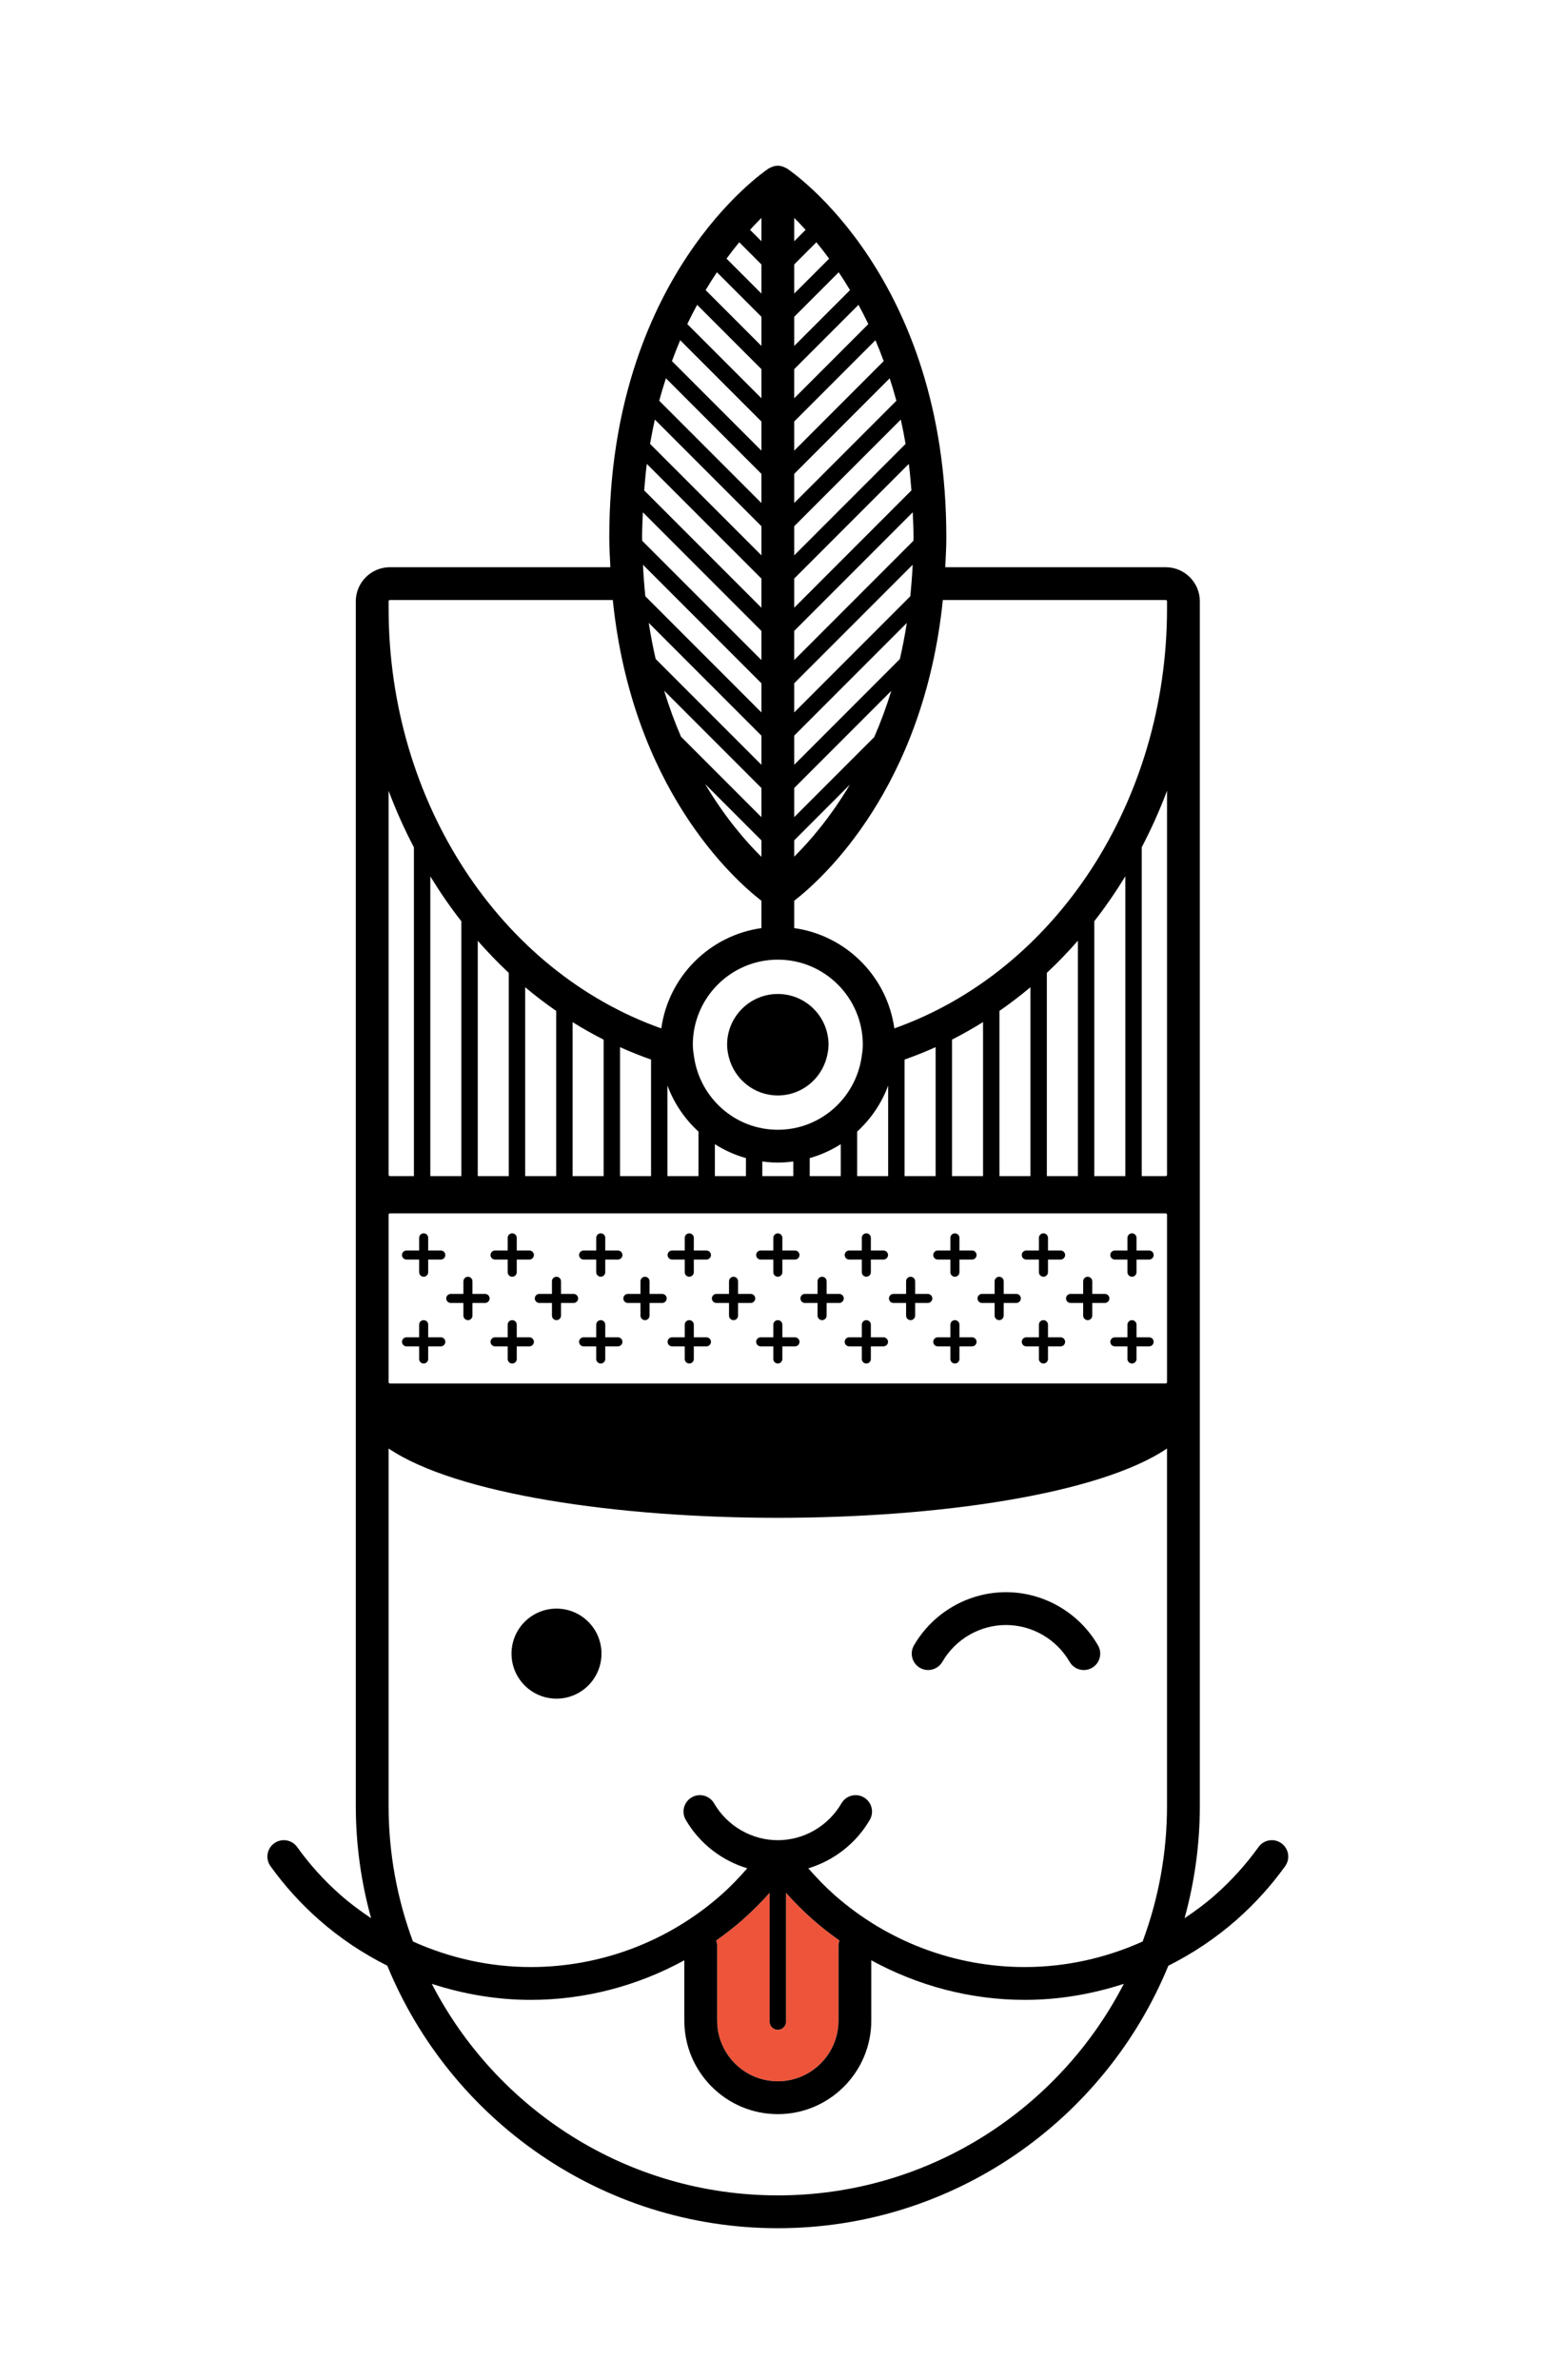 <?xml version="1.0" encoding="utf-8"?>
<!-- Generator: Adobe Illustrator 16.0.0, SVG Export Plug-In . SVG Version: 6.00 Build 0)  -->
<!DOCTYPE svg PUBLIC "-//W3C//DTD SVG 1.1//EN" "http://www.w3.org/Graphics/SVG/1.1/DTD/svg11.dtd">
<svg version="1.1" id="Calque_1" xmlns="http://www.w3.org/2000/svg" xmlns:xlink="http://www.w3.org/1999/xlink" x="0px" y="0px"
	 width="95px" height="145px" viewBox="0 0 95 145" enable-background="new 0 0 95 145" xml:space="preserve">
<g>
	<path fill="#EE543A" d="M47.928,115.326v7.843c0,0.276-0.224,0.5-0.5,0.5s-0.5-0.224-0.5-0.5v-7.845
		c-0.516,0.576-1.06,1.126-1.638,1.635c-0.519,0.458-1.063,0.876-1.622,1.273c0.03,0.095,0.06,0.191,0.06,0.296v4.581
		c0,2.041,1.66,3.7,3.7,3.7s3.7-1.659,3.7-3.7v-4.581c0-0.104,0.029-0.201,0.06-0.296c-0.559-0.397-1.104-0.815-1.622-1.273
		C48.986,116.449,48.442,115.9,47.928,115.326z"/>
	<path d="M27.488,79.387h0.768v0.77c0,0.152,0.125,0.277,0.277,0.277s0.275-0.125,0.275-0.277v-0.77h0.77
		c0.152,0,0.277-0.125,0.277-0.277s-0.125-0.275-0.277-0.275h-0.77v-0.77c0-0.152-0.123-0.275-0.275-0.275s-0.277,0.123-0.277,0.275
		v0.77h-0.768c-0.154,0-0.279,0.123-0.279,0.275S27.334,79.387,27.488,79.387z"/>
	<path d="M32.885,79.387h0.77v0.77c0,0.152,0.123,0.277,0.277,0.277c0.152,0,0.277-0.125,0.277-0.277v-0.77h0.768
		c0.152,0,0.275-0.125,0.275-0.277s-0.123-0.275-0.275-0.275h-0.768v-0.77c0-0.152-0.125-0.275-0.277-0.275
		c-0.154,0-0.277,0.123-0.277,0.275v0.77h-0.77c-0.15,0-0.275,0.123-0.275,0.275S32.734,79.387,32.885,79.387z"/>
	<path d="M38.285,79.387h0.768v0.77c0,0.152,0.125,0.277,0.277,0.277s0.277-0.125,0.277-0.277v-0.77h0.768
		c0.154,0,0.277-0.125,0.277-0.277s-0.123-0.275-0.277-0.275h-0.768v-0.77c0-0.152-0.125-0.275-0.277-0.275
		s-0.277,0.123-0.277,0.275v0.77h-0.768c-0.152,0-0.277,0.123-0.277,0.275S38.133,79.387,38.285,79.387z"/>
	<path d="M43.684,79.387h0.768v0.77c0,0.152,0.125,0.277,0.277,0.277s0.275-0.125,0.275-0.277v-0.77h0.77
		c0.152,0,0.277-0.125,0.277-0.277s-0.125-0.275-0.277-0.275h-0.77v-0.77c0-0.152-0.123-0.275-0.275-0.275s-0.277,0.123-0.277,0.275
		v0.77h-0.768c-0.152,0-0.277,0.123-0.277,0.275S43.531,79.387,43.684,79.387z"/>
	<path d="M49.082,79.387h0.768v0.77c0,0.152,0.125,0.277,0.277,0.277c0.154,0,0.277-0.125,0.277-0.277v-0.77h0.768
		c0.152,0,0.277-0.125,0.277-0.277s-0.125-0.275-0.277-0.275h-0.768v-0.77c0-0.152-0.123-0.275-0.277-0.275
		c-0.152,0-0.277,0.123-0.277,0.275v0.77h-0.768c-0.152,0-0.275,0.123-0.275,0.275S48.93,79.387,49.082,79.387z"/>
	<path d="M54.48,79.387h0.77v0.77c0,0.152,0.123,0.277,0.275,0.277s0.277-0.125,0.277-0.277v-0.77h0.768
		c0.154,0,0.279-0.125,0.279-0.277s-0.125-0.275-0.279-0.275h-0.768v-0.77c0-0.152-0.125-0.275-0.277-0.275
		s-0.275,0.123-0.275,0.275v0.77h-0.77c-0.152,0-0.275,0.123-0.275,0.275S54.328,79.387,54.48,79.387z"/>
	<path d="M59.879,79.387h0.768v0.77c0,0.152,0.127,0.277,0.277,0.277c0.154,0,0.277-0.125,0.277-0.277v-0.77h0.77
		c0.152,0,0.275-0.125,0.275-0.277s-0.123-0.275-0.275-0.275h-0.77v-0.77c0-0.152-0.123-0.275-0.277-0.275
		c-0.15,0-0.277,0.123-0.277,0.275v0.77h-0.768c-0.152,0-0.275,0.123-0.275,0.275S59.727,79.387,59.879,79.387z"/>
	<path d="M65.277,79.387h0.77v0.77c0,0.152,0.125,0.277,0.277,0.277s0.277-0.125,0.277-0.277v-0.77h0.768
		c0.152,0,0.277-0.125,0.277-0.277s-0.125-0.275-0.277-0.275h-0.768v-0.77c0-0.152-0.125-0.275-0.277-0.275
		s-0.277,0.123-0.277,0.275v0.77h-0.77c-0.15,0-0.275,0.123-0.275,0.275S65.127,79.387,65.277,79.387z"/>
	<path d="M24.787,76.742h0.77v0.77c0,0.152,0.123,0.277,0.277,0.277c0.152,0,0.275-0.125,0.275-0.277v-0.77h0.77
		c0.152,0,0.275-0.123,0.275-0.277c0-0.152-0.123-0.275-0.275-0.275h-0.77v-0.77c0-0.152-0.123-0.277-0.275-0.277
		c-0.154,0-0.277,0.125-0.277,0.277v0.77h-0.77c-0.152,0-0.275,0.123-0.275,0.275C24.512,76.619,24.635,76.742,24.787,76.742z"/>
	<path d="M30.188,76.742h0.768v0.77c0,0.152,0.123,0.277,0.275,0.277c0.154,0,0.279-0.125,0.279-0.277v-0.77h0.768
		c0.152,0,0.277-0.123,0.277-0.277c0-0.152-0.125-0.275-0.277-0.275H31.51v-0.77c0-0.152-0.125-0.277-0.279-0.277
		c-0.152,0-0.275,0.125-0.275,0.277v0.77h-0.768c-0.154,0-0.277,0.123-0.277,0.275C29.91,76.619,30.033,76.742,30.188,76.742z"/>
	<path d="M35.586,76.742h0.768v0.77c0,0.152,0.125,0.275,0.277,0.275s0.275-0.123,0.275-0.275v-0.77h0.77
		c0.152,0,0.277-0.123,0.277-0.277c0-0.152-0.125-0.275-0.277-0.275h-0.77v-0.77c0-0.152-0.123-0.277-0.275-0.277
		s-0.277,0.125-0.277,0.277v0.77h-0.768c-0.152,0-0.277,0.123-0.277,0.275C35.309,76.619,35.434,76.742,35.586,76.742z"/>
	<path d="M40.984,76.742h0.768v0.77c0,0.152,0.125,0.277,0.275,0.277c0.154,0,0.279-0.125,0.279-0.277v-0.77h0.768
		c0.152,0,0.277-0.123,0.277-0.277c0-0.152-0.125-0.275-0.277-0.275h-0.768v-0.77c0-0.152-0.125-0.275-0.279-0.275
		c-0.15,0-0.275,0.123-0.275,0.275v0.77h-0.768c-0.154,0-0.277,0.123-0.277,0.275C40.707,76.619,40.83,76.742,40.984,76.742z"/>
	<path d="M46.383,76.742h0.77v0.77c0,0.152,0.123,0.277,0.275,0.277s0.277-0.125,0.277-0.277v-0.77h0.768
		c0.154,0,0.277-0.123,0.277-0.277c0-0.152-0.123-0.275-0.277-0.275h-0.768v-0.77c0-0.152-0.125-0.275-0.277-0.275
		s-0.275,0.123-0.275,0.275v0.77h-0.77c-0.152,0-0.275,0.123-0.275,0.275C46.107,76.619,46.23,76.742,46.383,76.742z"/>
	<path d="M51.781,76.742h0.768v0.77c0,0.152,0.125,0.275,0.277,0.275c0.154,0,0.275-0.123,0.275-0.275v-0.77h0.77
		c0.152,0,0.277-0.123,0.277-0.277c0-0.152-0.125-0.275-0.277-0.275h-0.77v-0.77c0-0.152-0.121-0.277-0.275-0.277
		c-0.152,0-0.277,0.125-0.277,0.277v0.77h-0.768c-0.152,0-0.275,0.123-0.275,0.275C51.506,76.619,51.629,76.742,51.781,76.742z"/>
	<path d="M57.18,76.742h0.77v0.77c0,0.152,0.123,0.277,0.275,0.277c0.154,0,0.277-0.125,0.277-0.277v-0.77h0.77
		c0.152,0,0.275-0.123,0.275-0.277c0-0.152-0.123-0.275-0.275-0.275h-0.77v-0.77c0-0.152-0.123-0.275-0.277-0.275
		c-0.152,0-0.275,0.123-0.275,0.275v0.77h-0.77c-0.152,0-0.275,0.123-0.275,0.275C56.904,76.619,57.027,76.742,57.18,76.742z"/>
	<path d="M62.578,76.742h0.77v0.77c0,0.152,0.125,0.277,0.277,0.277c0.15,0,0.277-0.125,0.277-0.277v-0.77h0.768
		c0.152,0,0.277-0.123,0.277-0.277c0-0.152-0.125-0.275-0.277-0.275h-0.768v-0.77c0-0.152-0.127-0.277-0.277-0.277
		c-0.152,0-0.277,0.125-0.277,0.277v0.77h-0.77c-0.15,0-0.275,0.123-0.275,0.275C62.303,76.619,62.428,76.742,62.578,76.742z"/>
	<path d="M67.979,76.742h0.768v0.77c0,0.152,0.125,0.277,0.277,0.277s0.275-0.125,0.275-0.277v-0.77h0.77
		c0.152,0,0.275-0.123,0.275-0.277c0-0.152-0.123-0.275-0.275-0.275h-0.77v-0.77c0-0.152-0.123-0.277-0.275-0.277
		s-0.277,0.125-0.277,0.277v0.77h-0.768c-0.154,0-0.277,0.123-0.277,0.275C67.701,76.619,67.824,76.742,67.979,76.742z"/>
	<path d="M24.787,82.031h0.77v0.77c0,0.152,0.123,0.275,0.277,0.275c0.152,0,0.275-0.123,0.275-0.275v-0.77h0.77
		c0.152,0,0.275-0.123,0.275-0.277c0-0.152-0.123-0.275-0.275-0.275h-0.77v-0.77c0-0.152-0.123-0.275-0.275-0.275
		c-0.154,0-0.277,0.123-0.277,0.275v0.77h-0.77c-0.152,0-0.275,0.123-0.275,0.275C24.512,81.908,24.635,82.031,24.787,82.031z"/>
	<path d="M30.188,82.031h0.768v0.77c0,0.152,0.123,0.275,0.275,0.275c0.154,0,0.279-0.123,0.279-0.275v-0.77h0.768
		c0.152,0,0.277-0.123,0.277-0.277c0-0.152-0.125-0.275-0.277-0.275H31.51v-0.77c0-0.152-0.125-0.275-0.279-0.275
		c-0.152,0-0.275,0.123-0.275,0.275v0.77h-0.768c-0.154,0-0.277,0.123-0.277,0.275C29.91,81.908,30.033,82.031,30.188,82.031z"/>
	<path d="M35.586,82.031h0.768v0.77c0,0.152,0.125,0.275,0.277,0.275s0.275-0.123,0.275-0.275v-0.77h0.77
		c0.152,0,0.277-0.123,0.277-0.277c0-0.152-0.125-0.275-0.277-0.275h-0.77v-0.77c0-0.152-0.123-0.275-0.275-0.275
		s-0.277,0.123-0.277,0.275v0.77h-0.768c-0.152,0-0.277,0.123-0.277,0.275C35.309,81.908,35.434,82.031,35.586,82.031z"/>
	<path d="M40.984,82.031h0.768v0.77c0,0.152,0.125,0.275,0.275,0.275c0.154,0,0.279-0.123,0.279-0.275v-0.77h0.768
		c0.152,0,0.277-0.123,0.277-0.277c0-0.152-0.125-0.275-0.277-0.275h-0.768v-0.77c0-0.152-0.125-0.275-0.279-0.275
		c-0.15,0-0.275,0.123-0.275,0.275v0.77h-0.768c-0.154,0-0.277,0.123-0.277,0.275C40.707,81.908,40.83,82.031,40.984,82.031z"/>
	<path d="M46.383,82.031h0.77v0.77c0,0.152,0.123,0.275,0.275,0.275s0.277-0.123,0.277-0.275v-0.77h0.768
		c0.154,0,0.277-0.123,0.277-0.277c0-0.152-0.123-0.275-0.277-0.275h-0.768v-0.77c0-0.152-0.125-0.275-0.277-0.275
		s-0.275,0.123-0.275,0.275v0.77h-0.77c-0.152,0-0.275,0.123-0.275,0.275C46.107,81.908,46.23,82.031,46.383,82.031z"/>
	<path d="M51.781,82.031h0.768v0.77c0,0.152,0.125,0.275,0.277,0.275c0.154,0,0.275-0.123,0.275-0.275v-0.77h0.77
		c0.152,0,0.277-0.123,0.277-0.277c0-0.152-0.125-0.275-0.277-0.275h-0.77v-0.77c0-0.152-0.121-0.275-0.275-0.275
		c-0.152,0-0.277,0.123-0.277,0.275v0.77h-0.768c-0.152,0-0.275,0.123-0.275,0.275C51.506,81.908,51.629,82.031,51.781,82.031z"/>
	<path d="M57.18,82.031h0.77v0.77c0,0.152,0.123,0.275,0.275,0.275c0.154,0,0.277-0.123,0.277-0.275v-0.77h0.77
		c0.152,0,0.275-0.123,0.275-0.277c0-0.152-0.123-0.275-0.275-0.275h-0.77v-0.77c0-0.152-0.123-0.275-0.277-0.275
		c-0.152,0-0.275,0.123-0.275,0.275v0.77h-0.77c-0.152,0-0.275,0.123-0.275,0.275C56.904,81.908,57.027,82.031,57.18,82.031z"/>
	<path d="M62.578,82.031h0.77v0.77c0,0.152,0.125,0.275,0.277,0.275c0.15,0,0.277-0.123,0.277-0.275v-0.77h0.768
		c0.152,0,0.277-0.123,0.277-0.277c0-0.152-0.125-0.275-0.277-0.275h-0.768v-0.77c0-0.152-0.127-0.275-0.277-0.275
		c-0.152,0-0.277,0.123-0.277,0.275v0.77h-0.77c-0.15,0-0.275,0.123-0.275,0.275C62.303,81.908,62.428,82.031,62.578,82.031z"/>
	<path d="M67.979,82.031h0.768v0.77c0,0.152,0.125,0.275,0.277,0.275s0.275-0.123,0.275-0.275v-0.77h0.77
		c0.152,0,0.275-0.123,0.275-0.277c0-0.152-0.123-0.275-0.275-0.275h-0.77v-0.77c0-0.152-0.123-0.275-0.275-0.275
		s-0.277,0.123-0.277,0.275v0.77h-0.768c-0.154,0-0.277,0.123-0.277,0.275C67.701,81.908,67.824,82.031,67.979,82.031z"/>
	<path d="M78.134,112.307c-0.447-0.323-1.074-0.221-1.396,0.229c-0.767,1.068-1.657,2.052-2.647,2.924l-0.001,0.001
		c-0.588,0.52-1.216,0.98-1.861,1.412c0.603-2.181,0.932-4.475,0.932-6.845V85.293v-1.078V74.006V71.58V37.081v-0.443
		c0-1.146-0.933-2.078-2.078-2.078H57.637c0.028-0.601,0.066-1.192,0.066-1.823c0-15.812-9.324-22.209-9.721-22.474
		c-0.034-0.022-0.072-0.033-0.107-0.051c-0.034-0.017-0.066-0.035-0.102-0.047c-0.107-0.04-0.221-0.068-0.342-0.069
		c-0.001,0-0.002-0.001-0.004-0.001s-0.003,0.001-0.004,0.001c-0.121,0-0.234,0.029-0.342,0.069
		c-0.035,0.013-0.067,0.031-0.101,0.047c-0.036,0.018-0.074,0.028-0.108,0.051c-0.396,0.265-9.721,6.662-9.721,22.474
		c0,0.631,0.038,1.222,0.066,1.823H23.773c-1.146,0-2.078,0.932-2.078,2.078v0.443V71.58v2.426v10.209v1.078v24.734
		c0,2.369,0.329,4.663,0.932,6.844c-0.646-0.432-1.273-0.893-1.862-1.412c-0.99-0.872-1.881-1.855-2.647-2.924
		c-0.323-0.449-0.95-0.552-1.396-0.229c-0.449,0.322-0.552,0.947-0.229,1.396c0.855,1.19,1.848,2.286,2.95,3.257
		c1.272,1.123,2.68,2.059,4.173,2.807c3.848,9.373,13.069,15.994,23.812,15.994c10.742,0,19.964-6.62,23.812-15.992
		c1.493-0.75,2.9-1.685,4.174-2.809c0.001,0,0.001-0.002,0.001-0.002c1.102-0.971,2.094-2.066,2.948-3.255
		C78.686,113.254,78.583,112.629,78.134,112.307z M42.245,63.652c0-2.858,2.325-5.183,5.183-5.183s5.183,2.325,5.183,5.183
		c0,0.273-0.04,0.536-0.081,0.797c-0.387,2.478-2.518,4.385-5.102,4.385c-2.597,0-4.733-1.926-5.105-4.421
		C42.285,64.163,42.245,63.913,42.245,63.652z M39.152,32.736c0-0.523,0.026-1.02,0.048-1.522l7.228,7.228v1.776l-7.269-7.269
		C39.158,32.876,39.152,32.809,39.152,32.736z M39.44,28.264l6.987,6.987v1.776L39.28,29.88
		C39.325,29.331,39.372,28.785,39.44,28.264z M39.93,25.564l6.498,6.498v1.774l-6.79-6.79C39.725,26.539,39.822,26.045,39.93,25.564
		z M40.605,23.049l5.822,5.822v1.777l-6.229-6.229C40.324,23.946,40.463,23.493,40.605,23.049z M41.476,20.729l4.952,4.952v1.776
		l-5.455-5.455C41.134,21.562,41.301,21.137,41.476,20.729z M42.508,18.573l3.92,3.919v1.774l-4.52-4.52
		C42.104,19.337,42.305,18.948,42.508,18.573z M43.715,16.588l2.713,2.713v1.777l-3.402-3.402
		C43.255,17.293,43.484,16.931,43.715,16.588z M51.83,17.675l-3.402,3.402v-1.776l2.713-2.713
		C51.371,16.931,51.601,17.292,51.83,17.675z M52.947,19.747l-4.52,4.52v-1.775l3.919-3.919
		C52.551,18.948,52.752,19.337,52.947,19.747z M53.883,22.002l-5.455,5.455v-1.776l4.952-4.952
		C53.555,21.137,53.722,21.562,53.883,22.002z M54.657,24.418l-6.229,6.229v-1.776l5.822-5.822
		C54.393,23.493,54.531,23.946,54.657,24.418z M55.218,27.047l-6.79,6.79v-1.775l6.498-6.498
		C55.033,26.044,55.131,26.538,55.218,27.047z M55.575,29.879l-7.147,7.147v-1.775l6.987-6.987
		C55.483,28.785,55.53,29.331,55.575,29.879z M55.703,32.736c0,0.073-0.006,0.14-0.007,0.212l-7.269,7.269V38.44l7.228-7.227
		C55.677,31.715,55.703,32.212,55.703,32.736z M40.495,42.079l5.933,5.933v1.776l-4.903-4.903
		C41.15,44.021,40.805,43.086,40.495,42.079z M39.558,37.951l6.87,6.87v1.777l-6.448-6.448
		C39.817,39.447,39.676,38.715,39.558,37.951z M54.868,40.157l-6.44,6.44v-1.776l6.866-6.866
		C55.175,38.719,55.032,39.453,54.868,40.157z M53.309,44.906l-4.881,4.88v-1.775l5.921-5.92
		C54.036,43.101,53.687,44.038,53.309,44.906z M48.428,52.194V51.2l3.397-3.397C50.624,49.808,49.375,51.258,48.428,52.194z
		 M46.428,51.202v1.004c-0.956-0.94-2.222-2.404-3.435-4.438L46.428,51.202z M55.504,36.331l-7.076,7.076v-1.776l7.223-7.222
		C55.619,35.069,55.569,35.708,55.504,36.331z M48.428,17.887v-1.775l1.351-1.351c0.254,0.306,0.514,0.639,0.778,0.998
		L48.428,17.887z M48.428,14.698v-1.422c0.217,0.214,0.45,0.46,0.694,0.728L48.428,14.698z M46.428,14.698l-0.694-0.694
		c0.244-0.268,0.478-0.514,0.694-0.728V14.698z M46.428,16.112v1.775l-2.129-2.129c0.265-0.358,0.524-0.691,0.778-0.998
		L46.428,16.112z M46.428,41.632v1.775l-7.078-7.078c-0.064-0.623-0.114-1.261-0.145-1.92L46.428,41.632z M26.239,53.396
		c0.584,0.952,1.212,1.868,1.893,2.735v15.526h-1.893V53.396z M71.082,73.928c0.041,0,0.078,0.037,0.078,0.078v10.209
		c0,0.042-0.036,0.078-0.078,0.078H23.773c-0.042,0-0.078-0.036-0.078-0.078V74.006c0-0.041,0.037-0.078,0.078-0.078H71.082z
		 M68.617,71.658h-1.893v-15.53c0.682-0.868,1.309-1.785,1.893-2.737V71.658z M65.725,71.658h-1.893V59.273
		c0.662-0.616,1.29-1.272,1.893-1.958V71.658z M62.832,71.658h-1.891V61.592c0.651-0.451,1.281-0.932,1.891-1.443V71.658z
		 M59.941,71.658H58.05V63.34c0.646-0.328,1.277-0.684,1.892-1.068V71.658z M57.05,71.658h-1.894v-7.101
		c0.644-0.227,1.274-0.479,1.894-0.758V71.658z M54.156,66.142v5.516h-1.89v-2.713C53.103,68.18,53.755,67.223,54.156,66.142z
		 M51.267,71.658h-1.894V70.56c0.678-0.191,1.312-0.479,1.894-0.848V71.658z M48.373,71.658h-1.891v-0.893
		c0.311,0.042,0.624,0.07,0.945,0.07s0.635-0.028,0.945-0.07V71.658z M45.482,71.658H43.59v-1.945
		c0.58,0.369,1.216,0.656,1.893,0.847V71.658z M42.59,71.658h-1.892v-5.519c0.401,1.083,1.055,2.041,1.892,2.806V71.658z
		 M39.698,71.658h-1.892V63.8c0.618,0.279,1.248,0.531,1.892,0.757V71.658z M36.807,71.658h-1.893v-9.382
		c0.615,0.384,1.246,0.74,1.893,1.068V71.658z M33.914,71.658h-1.891V60.15c0.609,0.512,1.239,0.992,1.891,1.443V71.658z
		 M31.023,71.658h-1.892V57.319c0.602,0.684,1.229,1.34,1.892,1.955V71.658z M71.16,71.58c0,0.041-0.037,0.078-0.078,0.078h-1.465
		V51.623c0.579-1.108,1.099-2.256,1.543-3.447V71.58z M25.239,51.629v20.029h-1.466c-0.04,0-0.078-0.038-0.078-0.078V48.179
		C24.141,49.371,24.659,50.52,25.239,51.629z M71.082,36.559c0.042,0,0.078,0.037,0.078,0.078v0.443
		c0,11.752-6.792,22.092-16.627,25.577c-0.44-3.163-2.943-5.667-6.105-6.11v-1.667c1.721-1.33,7.887-6.874,9.062-18.322H71.082z
		 M23.695,36.637c0-0.041,0.037-0.078,0.078-0.078h13.593c1.175,11.448,7.341,16.992,9.062,18.322v1.667
		c-3.162,0.443-5.665,2.948-6.105,6.111c-9.838-3.485-16.627-13.82-16.627-25.578V36.637z M23.695,110.027V88.254
		c4.111,2.781,13.965,4.223,23.732,4.223s19.62-1.441,23.732-4.223v21.773c0,2.905-0.527,5.689-1.487,8.265
		c-2.242,1.009-4.683,1.556-7.183,1.556c-4.275,0-8.396-1.559-11.603-4.389c-0.571-0.504-1.099-1.053-1.6-1.626
		c1.556-0.472,2.913-1.512,3.751-2.956c0.277-0.479,0.114-1.09-0.364-1.367c-0.478-0.277-1.09-0.113-1.366,0.364
		c-0.803,1.385-2.289,2.245-3.881,2.245c-1.591,0-3.079-0.861-3.884-2.246c-0.278-0.479-0.89-0.64-1.366-0.362
		c-0.478,0.277-0.641,0.89-0.362,1.367c0.838,1.444,2.196,2.483,3.751,2.954c-0.502,0.575-1.029,1.125-1.599,1.627
		c-3.207,2.83-7.327,4.389-11.601,4.389c-2.501,0-4.942-0.548-7.185-1.557C24.223,115.717,23.695,112.932,23.695,110.027z
		 M43.668,118.232c0.559-0.397,1.104-0.815,1.622-1.273c0.578-0.509,1.122-1.059,1.638-1.635v7.845c0,0.276,0.224,0.5,0.5,0.5
		s0.5-0.224,0.5-0.5v-7.843c0.515,0.574,1.059,1.123,1.638,1.633c0.519,0.458,1.063,0.876,1.622,1.273
		c-0.03,0.095-0.06,0.191-0.06,0.296v4.581c0,2.041-1.66,3.7-3.7,3.7s-3.7-1.659-3.7-3.7v-4.581
		C43.728,118.424,43.698,118.327,43.668,118.232z M47.428,133.76c-9.181,0-17.154-5.244-21.1-12.89
		c1.937,0.63,3.968,0.978,6.039,0.978c3.3,0,6.508-0.852,9.36-2.412v3.674c0,3.143,2.557,5.7,5.7,5.7s5.7-2.558,5.7-5.7v-3.674
		c2.854,1.561,6.062,2.412,9.362,2.412c2.07,0,4.102-0.348,6.036-0.977C64.581,128.517,56.607,133.76,47.428,133.76z"/>
	<path d="M47.428,66.744c1.433,0,2.626-0.979,2.978-2.302c0.067-0.254,0.114-0.515,0.114-0.79c0-1.707-1.385-3.091-3.092-3.091
		s-3.092,1.384-3.092,3.091c0,0.267,0.045,0.522,0.108,0.769C44.787,65.754,45.987,66.744,47.428,66.744z"/>
	<path d="M56.093,101.617c0.475,0.275,1.089,0.112,1.366-0.364c0.802-1.385,2.289-2.245,3.881-2.245s3.079,0.86,3.881,2.245
		c0.186,0.319,0.521,0.499,0.866,0.499c0.17,0,0.343-0.044,0.5-0.135c0.479-0.277,0.642-0.889,0.364-1.367
		c-1.158-2-3.309-3.242-5.611-3.242s-4.453,1.242-5.611,3.242C55.451,100.729,55.614,101.34,56.093,101.617z"/>
	<circle cx="33.933" cy="100.752" r="2.743"/>
</g>
</svg>
